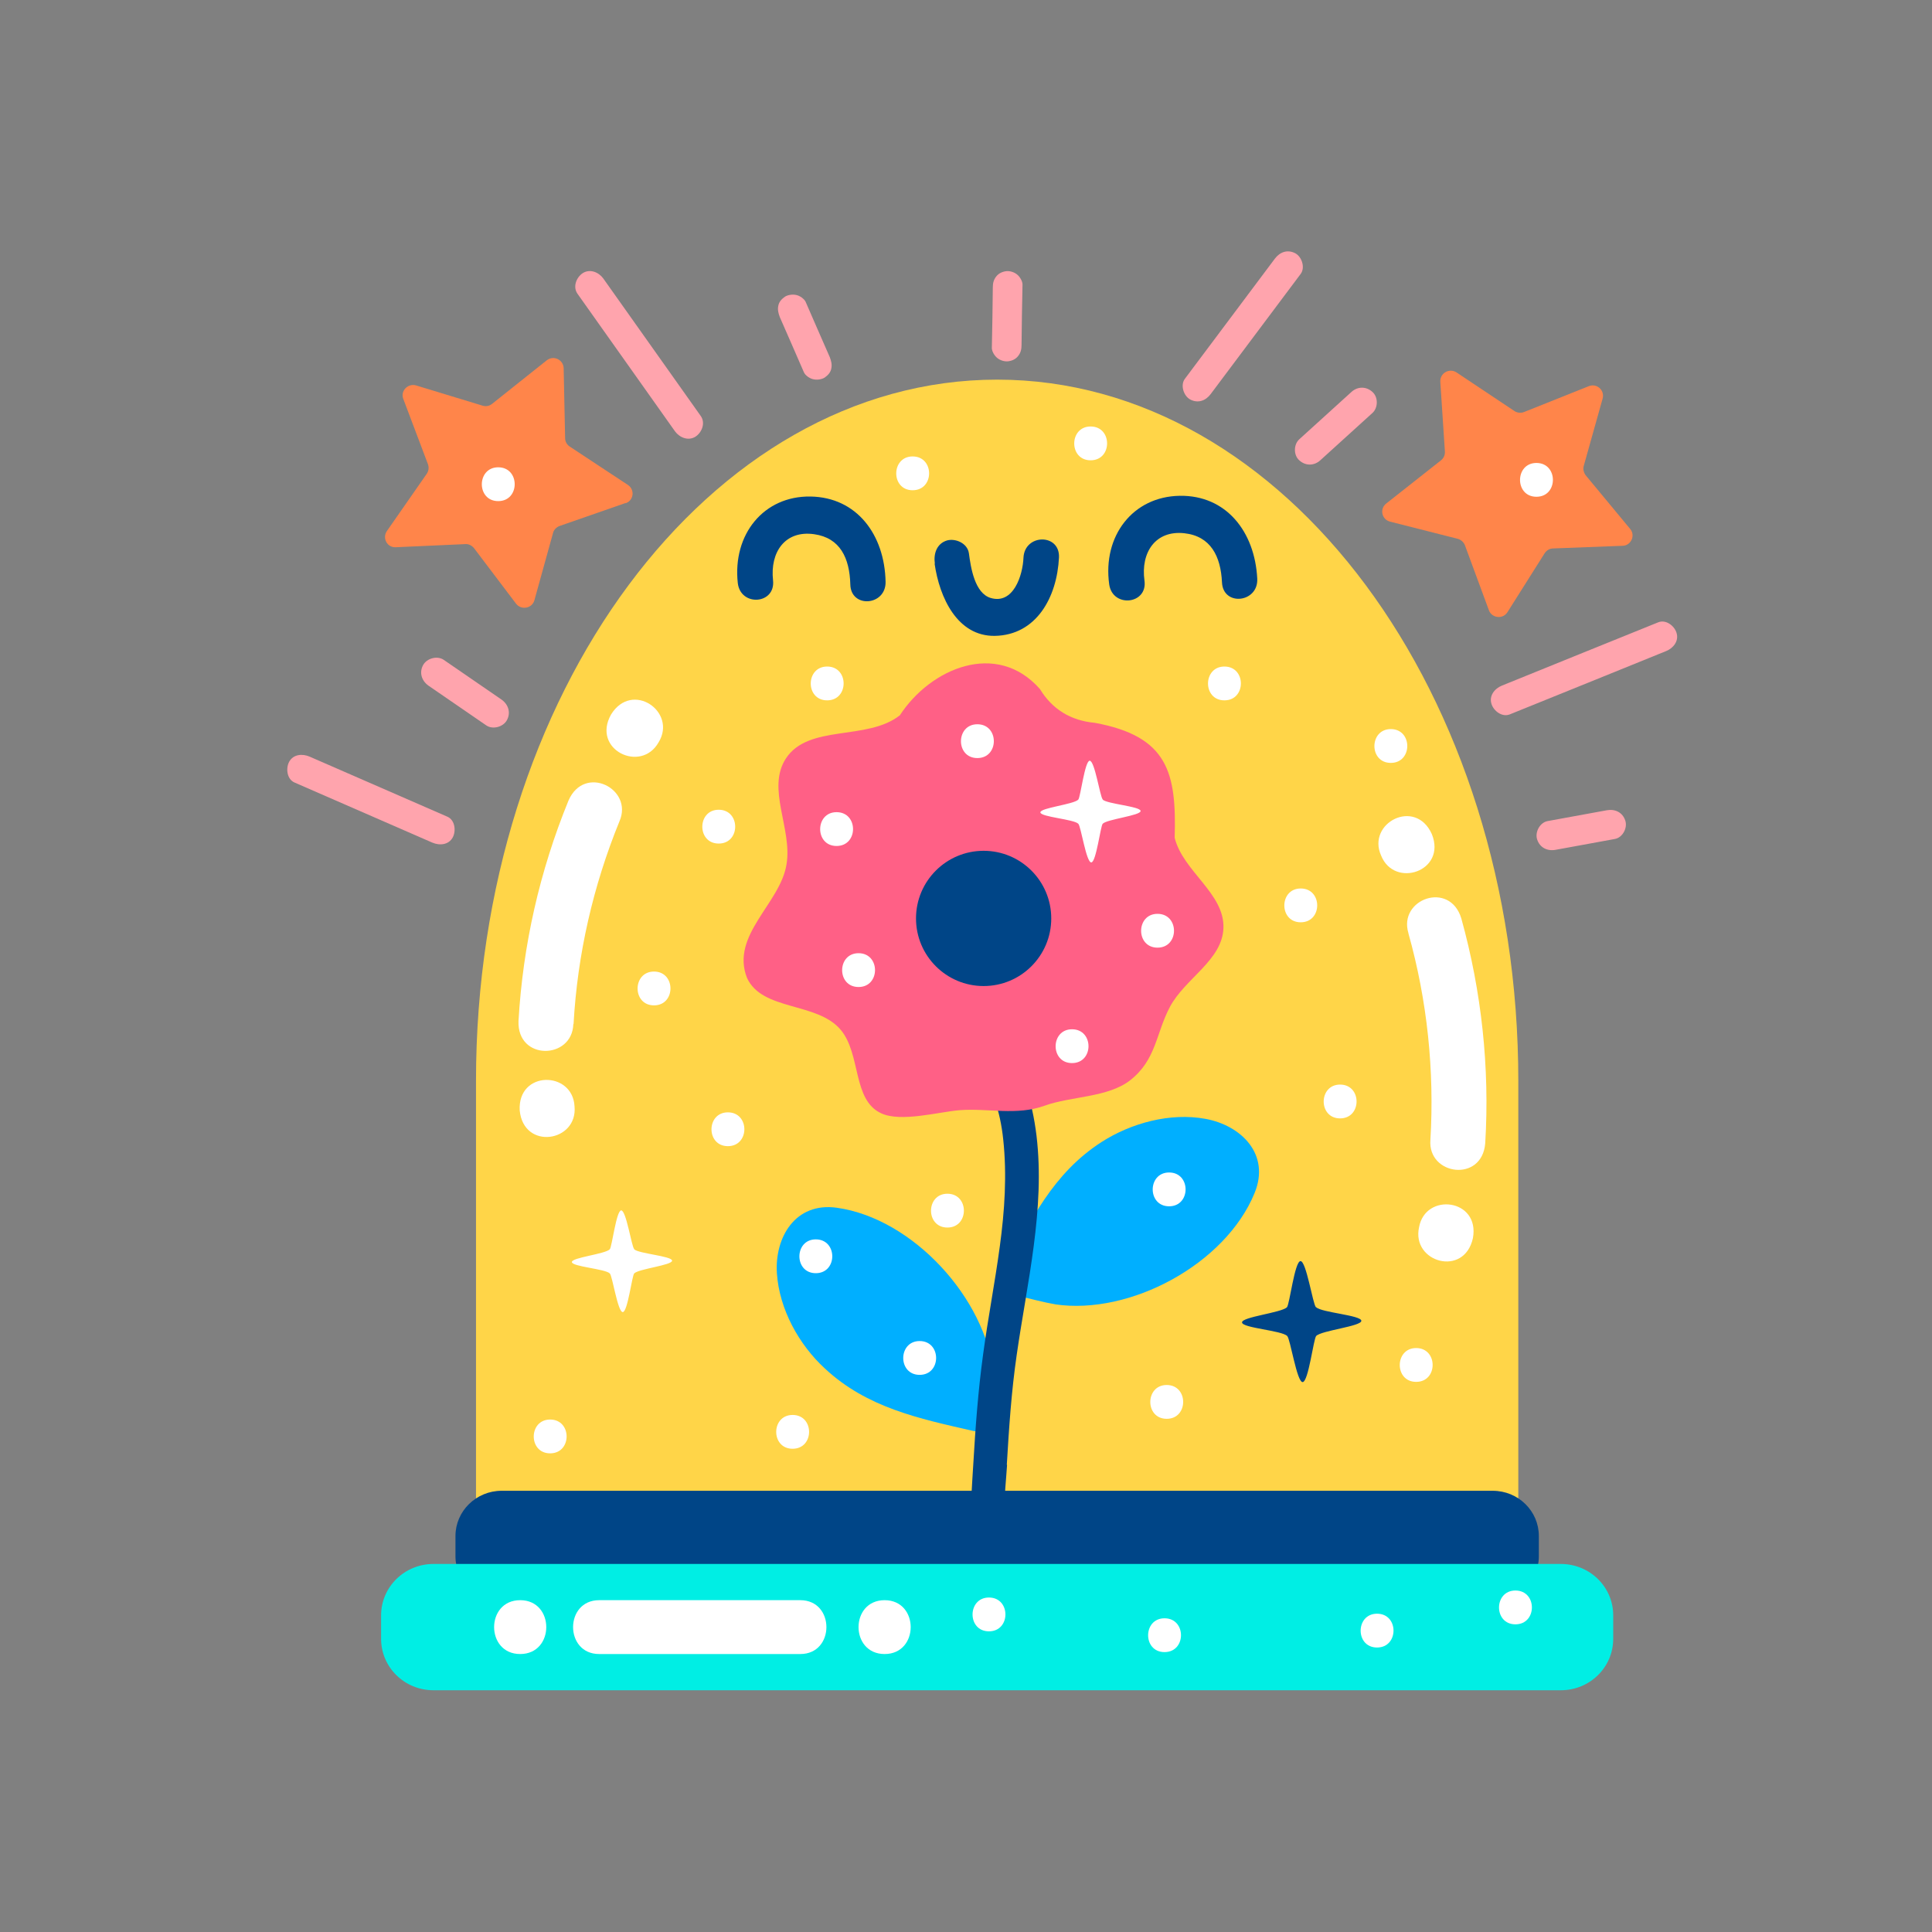 <svg xmlns="http://www.w3.org/2000/svg" id="Layer_1" viewBox="0 0 800 800"><rect x="0" y="0" width="800" height="800" fill="#808080" stroke="none"/><defs><style>      .st0 {        fill: #ff6086;      }      .st1 {        fill: #00eee4;      }      .st2 {        fill: #004587;      }      .st3 {        fill: #fff;      }      .st4 {        fill: #ff854a;      }      .st5 {        fill: #ffa4ad;      }      .st6 {        fill: #ffd548;      }      .st7 {        fill: #00afff;      }    </style></defs><path class="st6" d="M412.9,157.2c-119.2,0-215.8,130-215.8,290.4v222.2h431.6v-222.2c0-160.4-96.6-290.4-215.8-290.4Z"></path><path class="st7" d="M411.4,568.9c-3.1-31.2-33.4-64.4-64.9-68.8-17.2-2.4-25.8,12.3-24.8,27.2,1,14.8,9.1,29.5,19.9,39.4,17.4,16.2,38.9,20.7,61.3,25.8,4.5,1,8.8-2.4,8.9-7,0-5.6,0-12.5-.3-16.7Z"></path><path class="st7" d="M436.9,540.1c31.1,4.6,70.6-16.7,82.6-46.1,6.6-16.1-5.6-28-20.3-30.7-14.6-2.7-30.8,1.7-43.1,9.6-20,12.9-29.6,32.6-40,53.1-2.1,4.1.1,9.1,4.6,10.3,5.4,1.4,12.1,3.1,16.3,3.8Z"></path><path class="st2" d="M416.9,606.5c.9-15.2,1.9-30.4,4.1-45.5,4.3-30,11.8-60.3,8.2-90.7-1.8-14.7-6-29.3-16.7-39.9-6.4-6.4-16.3,3.5-9.9,9.9,8.2,8.2,11.6,20.1,12.8,31.4,1.6,14.8.6,29.7-1.4,44.4-2,14.9-4.9,29.7-6.9,44.6-2.1,15.2-3.2,30.5-4.1,45.9-.8,14.3-3,31,6.2,43.2,2.3,3,6.1,4.6,9.6,2.5,3-1.7,4.8-6.6,2.5-9.6-7.6-10.1-5-24.4-4.3-36.1Z"></path><path class="st2" d="M618.1,617.3H207.7c-10.5,0-19.1,8.4-19.1,18.7v8.5c0,10.3,8.5,18.7,19.1,18.7h410.4c10.5,0,19.1-8.4,19.1-18.7v-8.5c0-10.3-8.5-18.7-19.1-18.7Z"></path><path class="st1" d="M646.3,647.6H179.5c-12,0-21.7,9.5-21.7,21.3v9.7c0,11.8,9.7,21.3,21.7,21.3h466.8c12,0,21.7-9.5,21.7-21.3v-9.7c0-11.8-9.7-21.3-21.7-21.3Z"></path><path class="st0" d="M486.4,347c.8-26.9-2.6-42.1-33.1-47.7-9.9-.9-17.6-5.6-22.7-14-17.9-20.3-45.3-8.6-58,10.9-13.6,10.7-37.8,3.5-47.2,17.9-8.1,12.5,2.7,29,.3,43.7-2.5,16.3-23.3,29.3-16.4,47.1,6.3,13.8,29,9.9,38.8,21.5,8.5,10.1,4.8,29.1,16.8,34.6,8.2,3.8,23.8-.6,32.5-1.3,11.8-.9,23.5,2.4,35.3-1.9,10.8-3.9,26.1-3.3,35.3-10.5,10.8-8.5,10.6-19.3,16.4-30.3,6.3-11.9,21.7-19.3,22.2-32.7.5-14.4-16.7-23.4-20.2-37.4Z"></path><circle class="st2" cx="407.3" cy="380.3" r="28"></circle><g><path class="st2" d="M488.5,205.3c19.2-.3,31.1,14.8,32.1,34.3.5,10-14.1,11.6-14.6,1.6-.5-10.9-4.7-19.2-15.6-20.4-12-1.3-18.1,8-16.5,19.6,1.4,9.9-13.2,11.4-14.6,1.6-2.8-20.1,9.8-36.4,29.2-36.7Z"></path><path class="st2" d="M335.6,205.6c19.2.3,30.7,15.8,31.1,35.3.2,10-14.4,11.1-14.6,1.1-.3-10.9-4.2-19.3-15-20.8-12-1.7-18.3,7.4-17,19.1,1.1,10-13.5,11-14.6,1.1-2.2-20.2,10.8-36.1,30.1-35.8Z"></path><path class="st2" d="M387.1,233.4c-.6-4.2.8-8.3,5-9.6,3.5-1,8.5,1.1,9.1,5.3.8,6,2.4,16.5,9,18.5,9.4,2.8,13.3-9.3,13.6-16.7.5-9.9,15.1-10.1,14.7-.1-.8,16.6-9.4,32.2-26.6,32.5-15.5.2-22.9-15.9-24.9-29.9Z"></path></g><g><path class="st3" d="M248.1,684.9h83.3c14.4,0,14.4-22.3,0-22.3h-83.3c-14.4,0-14.4,22.3,0,22.3Z"></path><path class="st3" d="M215.4,684.9c14.4,0,14.4-22.3,0-22.3-14.4,0-14.4,22.3,0,22.3Z"></path><path class="st3" d="M366.3,684.9c14.4,0,14.4-22.3,0-22.3-14.4,0-14.4,22.3,0,22.3Z"></path></g><g><path class="st3" d="M583.2,386.5c7.8,27.8,10.8,56.7,9.1,85.5-1.2,14.7,21.4,17.8,22.7,1.4,1.9-31.3-1.5-62.8-9.9-93.1-4.8-15.8-26.2-8-21.9,6.1Z"></path><path class="st3" d="M571.9,354.3c5.5,13.7,27.2,6.5,21-8.9-6.8-15.2-27.1-4.6-21,8.9Z"></path><path class="st3" d="M587.6,508.2c-3.2,14.5,18.7,20.8,22.3,4.5,3-16.3-19.7-19.1-22.3-4.5Z"></path></g><g><path class="st3" d="M237.5,424c1.6-28.8,8.1-57.2,19-83.9,5.9-13.5-14.5-23.8-21.1-8.6-11.9,29.1-18.9,59.9-20.7,91.3-.6,16.5,22.2,16,22.7,1.3Z"></path><path class="st3" d="M237.9,458.1c-.8-14.8-23.6-14.9-22.7,1.7,1.6,16.6,24.1,13.1,22.7-1.7Z"></path><path class="st3" d="M272.7,307.4c7.8-12.7-11-25.7-19.7-11.5-8.1,14.5,12.4,24.4,19.7,11.5Z"></path></g><path class="st3" d="M456.6,331c-1.1-1.1-3.3-16.1-5.4-16-2,.1-3.8,15.1-4.7,16.1-1.9,2-15.8,3.4-15.7,5.3.1,1.9,13.8,2.8,15.7,4.7,1.1,1,3.3,16.2,5.4,16,2-.1,3.8-15,4.7-16,1.8-1.9,15.8-3.4,15.7-5.3-.1-1.9-13.9-2.9-15.7-4.7Z"></path><path class="st3" d="M262.6,517.2c-1.1-1.1-3.3-16.1-5.4-16-2,.1-3.8,15.1-4.7,16.1-1.9,2-15.8,3.4-15.7,5.3.1,1.9,13.8,2.8,15.7,4.7,1.1,1,3.3,16.2,5.4,16,2-.1,3.8-15,4.7-16,1.8-1.9,15.8-3.4,15.7-5.3-.1-1.9-13.9-2.9-15.7-4.7Z"></path><path class="st2" d="M544.9,541.3c-1.3-1.3-4-19.2-6.4-19.1-2.4.1-4.5,17.9-5.6,19.1-2.3,2.3-18.8,4-18.6,6.3.1,2.3,16.4,3.3,18.7,5.6,1.3,1.2,4,19.2,6.4,19.1,2.4-.1,4.5-17.9,5.6-19.1,2.2-2.3,18.8-4,18.7-6.3-.1-2.3-16.5-3.4-18.7-5.6Z"></path><path class="st3" d="M443.9,426.2c-9,0-9.1,14,0,14s9.1-14,0-14Z"></path><path class="st3" d="M355.5,394.7c-9,0-9.1,14,0,14s9.1-14,0-14Z"></path><path class="st3" d="M346.4,336.3c-9,0-9.1,14,0,14s9.1-14,0-14Z"></path><path class="st3" d="M404.7,299.9c-9,0-9.1,14,0,14s9.1-14,0-14Z"></path><path class="st3" d="M484.1,485.5c-9,0-9.1,14,0,14s9.1-14,0-14Z"></path><path class="st3" d="M380.8,555.3c-9,0-9.1,14,0,14s9.1-14,0-14Z"></path><path class="st3" d="M337.8,513.2c-9,0-9.1,14,0,14s9.1-14,0-14Z"></path><path class="st3" d="M301.4,460.6c-9,0-9.1,14,0,14s9.1-14,0-14Z"></path><path class="st3" d="M479.3,378.4c-9,0-9.1,14,0,14s9.1-14,0-14Z"></path><path class="st3" d="M270.8,402.3c-9,0-9.1,14,0,14s9.1-14,0-14Z"></path><path class="st3" d="M297.6,335.3c-9,0-9.1,14,0,14s9.1-14,0-14Z"></path><path class="st3" d="M342.5,276c-9,0-9.1,14,0,14s9.1-14,0-14Z"></path><path class="st3" d="M377.9,189c-9,0-9.1,14,0,14s9.1-14,0-14Z"></path><path class="st3" d="M451.6,176.6c-9,0-9.1,14,0,14s9.1-14,0-14Z"></path><path class="st3" d="M507,276c-9,0-9.1,14,0,14s9.1-14,0-14Z"></path><path class="st3" d="M575.9,301.9c-9,0-9.1,14,0,14s9.1-14,0-14Z"></path><path class="st3" d="M538.6,367.9c-9,0-9.1,14,0,14s9.1-14,0-14Z"></path><path class="st3" d="M554.9,449.1c-9,0-9.1,14,0,14s9.1-14,0-14Z"></path><path class="st3" d="M483.1,573.5c-9,0-9.1,14,0,14s9.1-14,0-14Z"></path><path class="st3" d="M586.4,558.2c-9,0-9.1,14,0,14s9.1-14,0-14Z"></path><path class="st3" d="M627.5,658.6c-9,0-9.1,14,0,14s9.1-14,0-14Z"></path><path class="st3" d="M482.2,670.1c-9,0-9.1,14,0,14s9.1-14,0-14Z"></path><path class="st3" d="M409.5,661.5c-9,0-9.1,14,0,14s9.1-14,0-14Z"></path><path class="st3" d="M570.2,668.2c-9,0-9.1,14,0,14s9.1-14,0-14Z"></path><path class="st3" d="M328.2,585.9c-9,0-9.1,14,0,14s9.1-14,0-14Z"></path><path class="st3" d="M227.8,587.8c-9,0-9.1,14,0,14s9.1-14,0-14Z"></path><path class="st3" d="M392.3,494.3c-9,0-9.1,14,0,14s9.1-14,0-14Z"></path><path class="st4" d="M259,208.3l-27.3,9.5c-1.3.5-2.4,1.6-2.7,2.9l-7.7,27.8c-.9,3.4-5.4,4.3-7.6,1.5l-17.4-23c-.9-1.1-2.2-1.8-3.6-1.7l-28.8,1.3c-3.6.2-5.7-3.8-3.7-6.7l16.5-23.7c.8-1.2,1-2.6.5-4l-10.2-27c-1.3-3.3,1.9-6.6,5.3-5.6l27.6,8.4c1.4.4,2.8.1,3.9-.8l22.6-18c2.8-2.2,6.9-.3,7,3.3l.6,28.9c0,1.4.7,2.7,1.9,3.5l24.1,15.9c3,2,2.4,6.5-1,7.6Z"></path><path class="st4" d="M616.6,252.9l-10-27.1c-.5-1.3-1.6-2.3-3-2.7l-28-7.1c-3.5-.9-4.4-5.3-1.6-7.5l22.7-17.9c1.1-.9,1.7-2.2,1.6-3.7l-1.9-28.8c-.2-3.6,3.7-5.8,6.7-3.9l24,16c1.2.8,2.7.9,4,.4l26.8-10.7c3.3-1.3,6.7,1.7,5.7,5.2l-7.8,27.8c-.4,1.4,0,2.8.8,3.9l18.4,22.2c2.3,2.7.4,6.9-3.1,7l-28.8,1.1c-1.4,0-2.7.8-3.5,2l-15.4,24.4c-1.9,3-6.4,2.5-7.7-.8Z"></path><path class="st5" d="M121.9,324c19,8.3,38,16.6,57.1,24.9,3,1.3,6.8,1,8.5-2.2,1.4-2.7.9-7.1-2.2-8.5-19-8.3-38-16.6-57.1-24.9-3-1.3-6.8-1-8.5,2.2-1.4,2.7-.9,7.1,2.2,8.5h0Z"></path><path class="st5" d="M177.4,283.9c8,5.5,16,11,24,16.5,2.7,1.8,7,.6,8.5-2.2,1.7-3.1.6-6.5-2.2-8.5-8-5.5-16-11-24-16.5-2.7-1.8-7-.6-8.5,2.2-1.7,3.1-.6,6.5,2.2,8.5h0Z"></path><path class="st5" d="M239.1,121.6c13.5,19,26.9,38,40.4,57,1.9,2.6,5.5,4.1,8.5,2.2,2.6-1.7,4.2-5.6,2.2-8.5-13.5-19-26.9-38-40.4-57-1.9-2.6-5.5-4.1-8.5-2.2-2.6,1.7-4.2,5.6-2.2,8.5h0Z"></path><path class="st5" d="M322.9,131.3c3.3,7.6,6.7,15.2,10,22.9.6,1.3,2.4,2.5,3.7,2.8,1.5.4,3.4.2,4.8-.6,1.3-.9,2.5-2.1,2.8-3.7.4-1.7,0-3.2-.6-4.8-3.3-7.6-6.7-15.2-10-22.9-.6-1.3-2.4-2.5-3.7-2.8-1.5-.4-3.4-.2-4.8.6-1.3.9-2.5,2.1-2.8,3.7-.4,1.7,0,3.2.6,4.8h0Z"></path><path class="st5" d="M411.1,119.1c-.1,8.3-.2,16.7-.4,25,0,1.4,1.1,3.2,2.2,4.1,1.2,1,3,1.6,4.6,1.4,1.6-.2,3.1-.9,4.1-2.2,1.1-1.4,1.4-2.8,1.4-4.6.1-8.3.2-16.7.4-25,0-1.4-1.1-3.2-2.2-4.1-1.2-1-3-1.6-4.6-1.4-1.6.2-3.1.9-4.1,2.2-1.1,1.4-1.4,2.8-1.4,4.6h0Z"></path><path class="st5" d="M527.9,107.1c-12.4,16.6-24.9,33.2-37.3,49.8-1.9,2.6-.5,7,2.2,8.5,3.2,1.7,6.4.6,8.5-2.2,12.4-16.6,24.9-33.2,37.3-49.8,1.9-2.6.5-7-2.2-8.5-3.2-1.7-6.4-.6-8.5,2.2h0Z"></path><path class="st5" d="M559.6,162.3c-7.2,6.5-14.4,13.1-21.6,19.6-2.4,2.2-2.4,6.6,0,8.7,2.6,2.4,6.2,2.3,8.7,0,7.2-6.5,14.4-13.1,21.6-19.6,2.4-2.2,2.4-6.6,0-8.7-2.6-2.4-6.2-2.3-8.7,0h0Z"></path><path class="st5" d="M686.6,257.7c-21.6,8.7-43.2,17.5-64.7,26.2-3,1.2-5.4,4.2-4.3,7.6.9,2.9,4.4,5.6,7.6,4.3,21.6-8.7,43.2-17.5,64.7-26.2,3-1.2,5.4-4.2,4.3-7.6-.9-2.9-4.4-5.6-7.6-4.3h0Z"></path><path class="st5" d="M665.4,335.5c-8.2,1.5-16.4,3-24.6,4.5-3.2.6-5.3,4.6-4.3,7.6,1.1,3.4,4.2,4.9,7.6,4.3,8.2-1.5,16.4-3,24.6-4.5,3.2-.6,5.3-4.6,4.3-7.6-1.1-3.4-4.2-4.9-7.6-4.3h0Z"></path><path class="st3" d="M636.2,191.7c-9,0-9.1,14,0,14s9.1-14,0-14Z"></path><path class="st3" d="M206.3,193.5c-9,0-9.1,14,0,14s9.1-14,0-14Z"></path></svg>